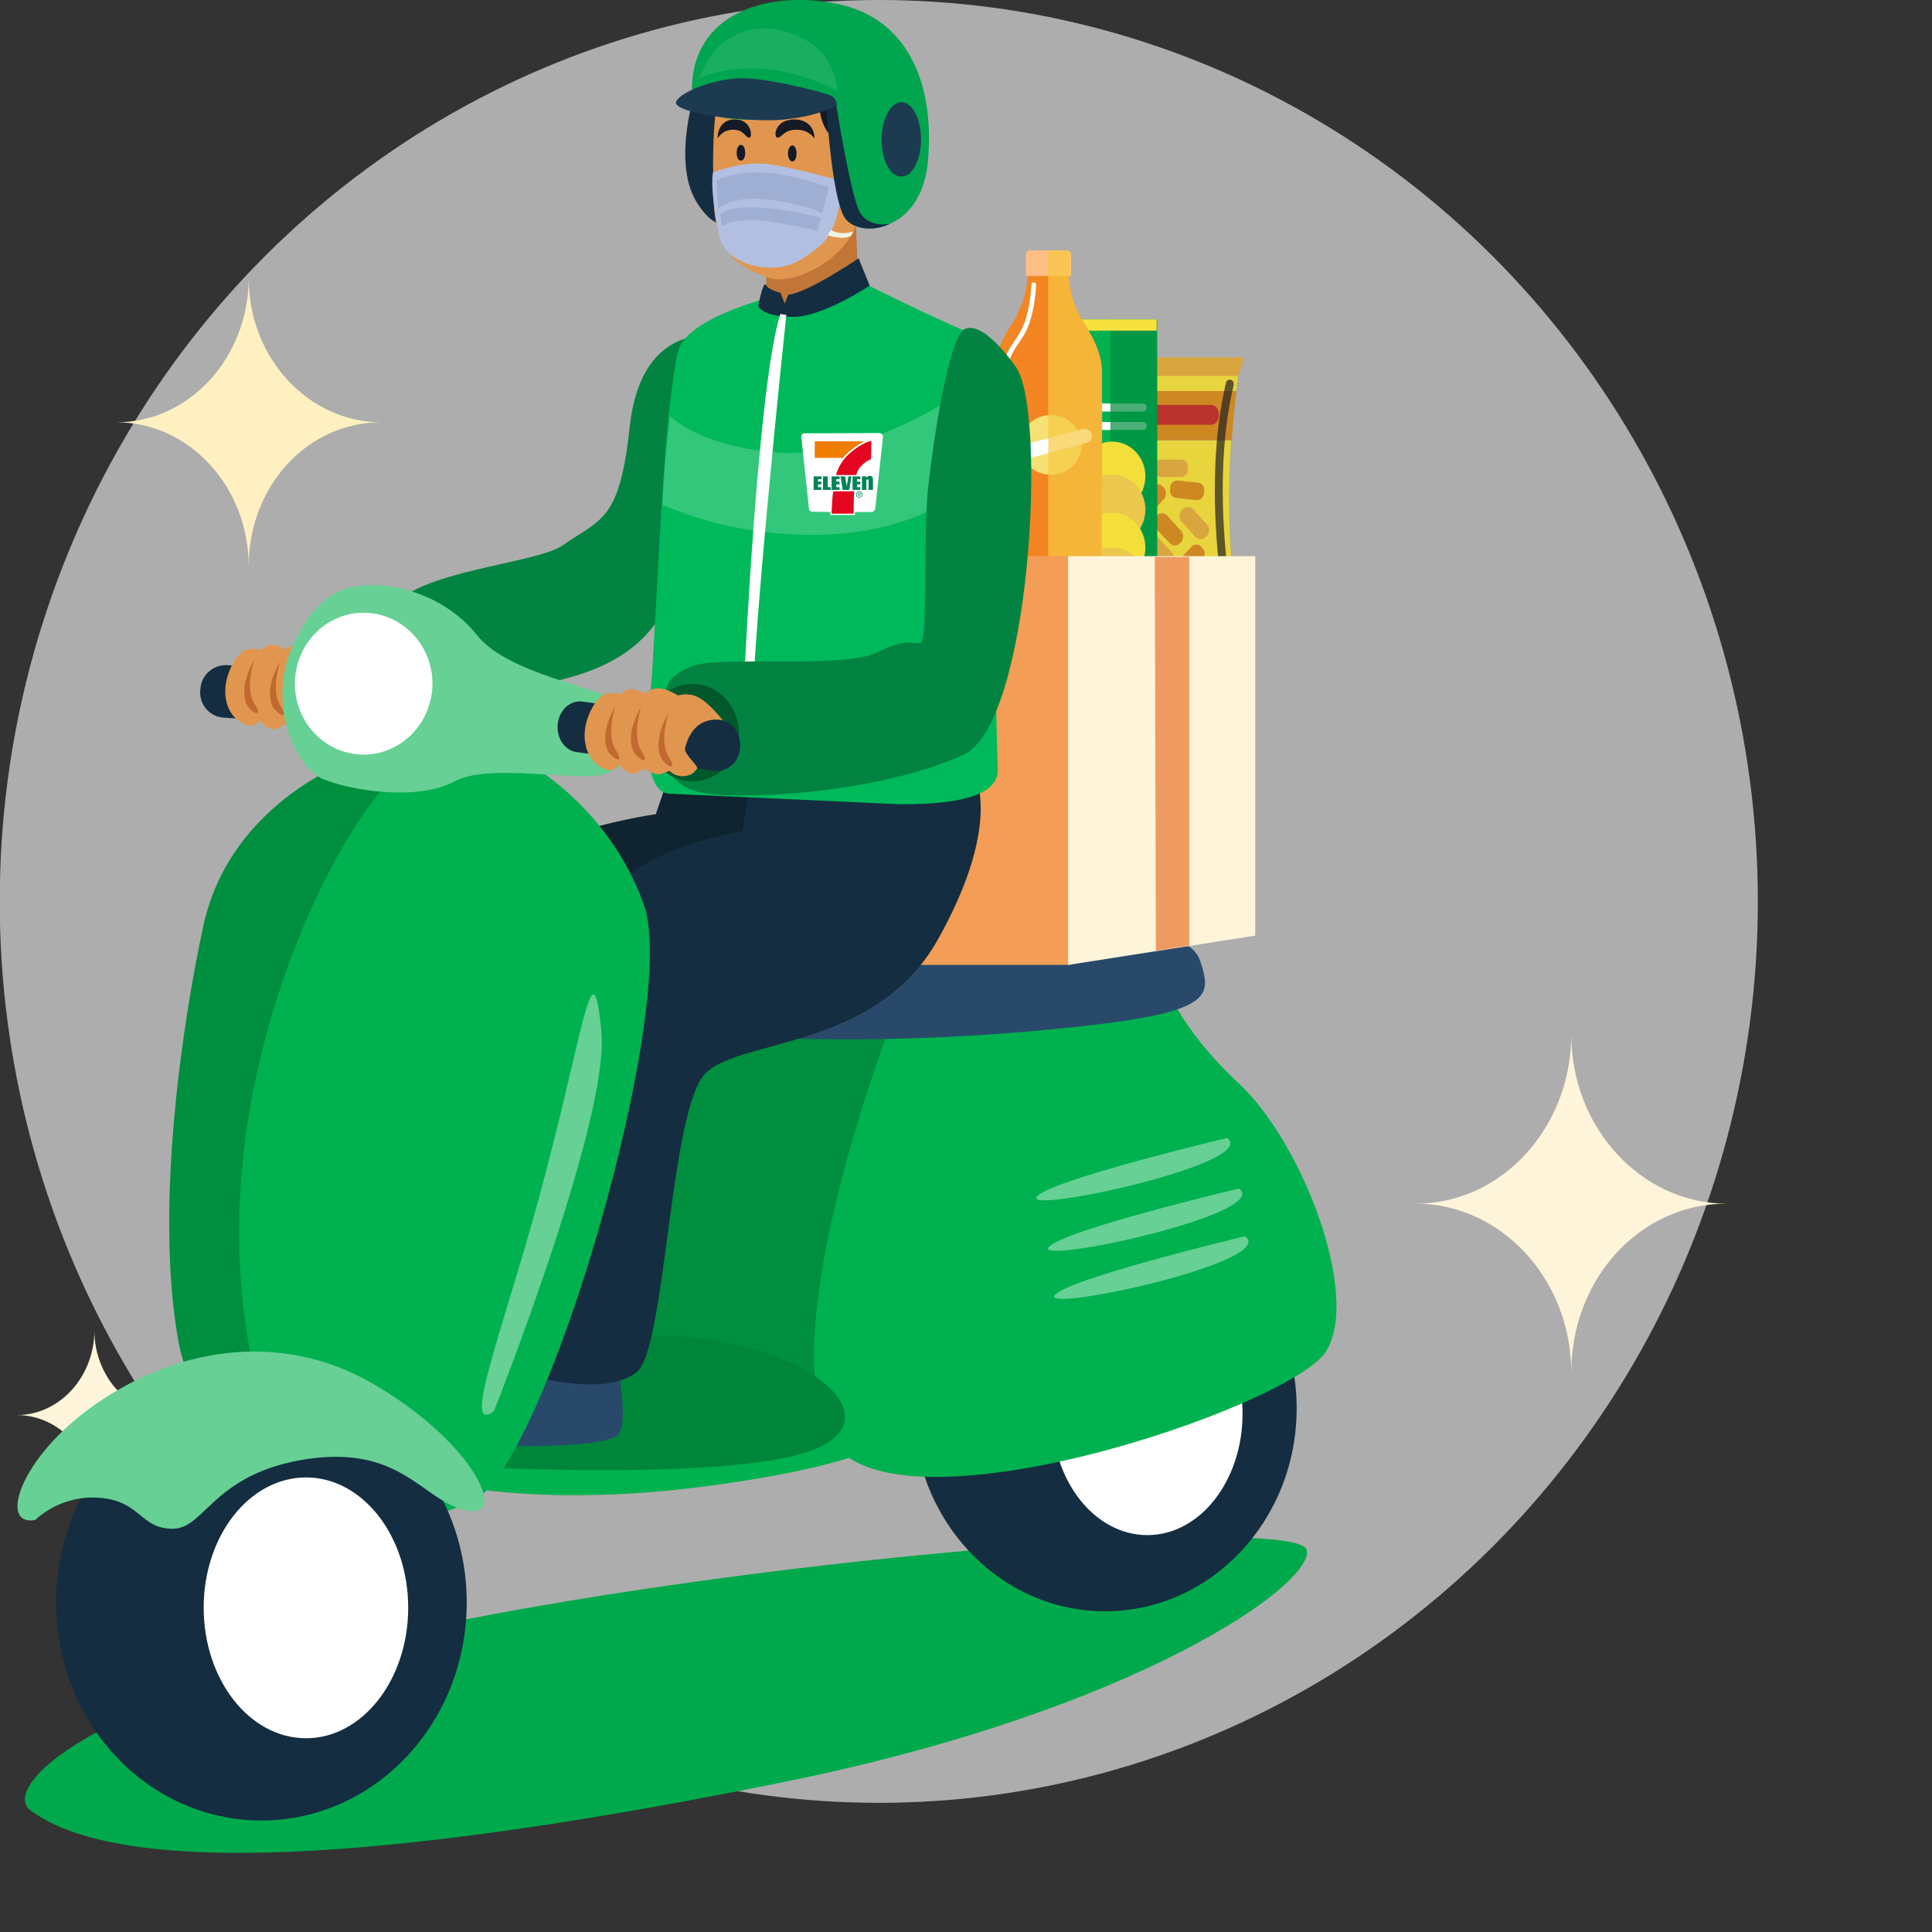<?xml version="1.0" encoding="utf-8"?>
<svg xmlns="http://www.w3.org/2000/svg" fill="none" height="100%" overflow="visible" preserveAspectRatio="none" style="display: block;" viewBox="0 0 7 7" width="100%">
<rect x="0" y="0" width="7" height="7" fill="#333333" stroke="none"/>
<g id="Group 4644630">
<g id="Group 4644554">
<g id="Group 45913">
<g id="Group 45842">
<ellipse cx="3.184" cy="3.266" fill="white" fill-opacity="0.6" id="Ellipse 2414" rx="3.185" ry="3.266"/>
<path d="M5.693 4.974C5.693 4.632 5.436 4.361 5.13 4.361C5.444 4.361 5.693 4.082 5.693 3.748C5.693 4.089 5.95 4.361 6.256 4.361C5.943 4.361 5.693 4.632 5.693 4.974Z" fill="#FDF4D9" id="Vector"/>
<path d="M0.342 5.433C0.342 5.262 0.214 5.127 0.061 5.127C0.217 5.127 0.342 4.987 0.342 4.82C0.342 4.991 0.471 5.127 0.624 5.127C0.467 5.127 0.342 5.262 0.342 5.433Z" fill="#FDF4D9" id="Vector_2"/>
<path d="M0.901 2.052C0.901 1.761 0.683 1.53 0.422 1.53C0.689 1.53 0.901 1.292 0.901 1.008C0.901 1.299 1.12 1.53 1.381 1.53C1.114 1.53 0.901 1.761 0.901 2.052Z" fill="#FFF0C2" id="Vector_3"/>
</g>
</g>
</g>
<g id="Group 4644628">
<g id="Group 29181">
<g id="Group">
<g id="Group_2">
<g id="Group_3">
<g id="Group_4">
<g id="Group_5">
<path d="M4.486 1.361C4.281 1.361 4.076 1.361 3.871 1.361C3.874 1.379 3.876 1.399 3.878 1.417H4.479C4.481 1.399 4.484 1.379 4.486 1.361Z" fill="#F6E13F" id="Vector_4"/>
</g>
</g>
<g id="Group_6">
<g id="Group_7">
<path d="M3.896 1.596C3.912 1.815 3.903 2.035 3.871 2.251C4.076 2.251 4.281 2.251 4.486 2.251C4.454 2.034 4.446 1.813 4.461 1.596H3.896Z" fill="#F6E13F" id="Vector_5"/>
</g>
</g>
<g id="Group_8">
<g id="Group_9">
<path d="M4.48 1.417H3.88C3.887 1.476 3.893 1.536 3.898 1.595H4.463C4.467 1.536 4.472 1.476 4.48 1.417Z" fill="#DB9022" id="Vector_6"/>
</g>
</g>
</g>
<g id="Group_10">
<path d="M4.487 1.362H3.872L3.85 1.295H4.508L4.487 1.362Z" fill="#E6AF41" id="Vector_7"/>
</g>
<g id="Group_11">
<path d="M3.872 2.251H4.487L4.508 2.317H3.85L3.872 2.251Z" fill="#E6AF41" id="Vector_8"/>
</g>
<g id="Group_12">
<g id="Group_13">
<path d="M4.228 1.867L4.28 1.924C4.289 1.934 4.289 1.952 4.28 1.963L4.274 1.969C4.265 1.979 4.248 1.979 4.239 1.969L4.186 1.913C4.177 1.902 4.177 1.884 4.186 1.874L4.192 1.867C4.202 1.857 4.218 1.857 4.228 1.867Z" fill="#DB9022" id="Vector_9"/>
</g>
<g id="Group_14">
<path d="M4.322 1.844L4.374 1.901C4.383 1.911 4.383 1.929 4.374 1.94L4.368 1.946C4.358 1.956 4.342 1.956 4.332 1.946L4.28 1.889C4.271 1.879 4.271 1.861 4.28 1.851L4.286 1.844C4.297 1.834 4.312 1.834 4.322 1.844Z" fill="#E6AF41" id="Vector_10"/>
</g>
<g id="Group_15">
<path d="M4.039 1.9V1.979C4.039 1.995 4.027 2.006 4.014 2.006H4.006C3.991 2.006 3.981 1.994 3.981 1.979V1.9C3.981 1.884 3.993 1.872 4.006 1.872H4.014C4.028 1.872 4.039 1.885 4.039 1.9Z" fill="#E6AF41" id="Vector_11"/>
</g>
<g id="Group_16">
<path d="M4.045 1.772L4.097 1.829C4.106 1.839 4.106 1.857 4.097 1.868L4.091 1.874C4.082 1.884 4.065 1.884 4.056 1.874L4.003 1.817C3.994 1.807 3.994 1.789 4.003 1.779L4.009 1.772C4.02 1.762 4.035 1.762 4.045 1.772Z" fill="#E6AF41" id="Vector_12"/>
</g>
<g id="Group_17">
<path d="M4.195 1.946L4.247 2.003C4.256 2.013 4.256 2.031 4.247 2.041L4.241 2.048C4.232 2.058 4.215 2.058 4.205 2.048L4.153 1.991C4.144 1.981 4.144 1.963 4.153 1.953L4.159 1.946C4.169 1.936 4.185 1.936 4.195 1.946Z" fill="#E6AF41" id="Vector_13"/>
</g>
<g id="Group_18">
<path d="M4.105 2.009L4.175 2.035C4.188 2.04 4.195 2.055 4.19 2.07L4.188 2.077C4.183 2.091 4.169 2.099 4.156 2.094L4.086 2.068C4.073 2.063 4.066 2.048 4.07 2.033L4.073 2.026C4.078 2.012 4.092 2.004 4.105 2.009Z" fill="#E6AF41" id="Vector_14"/>
</g>
<g id="Group_19">
<path d="M4.155 1.703L4.123 1.775C4.117 1.789 4.102 1.794 4.088 1.788L4.081 1.784C4.068 1.777 4.064 1.761 4.07 1.746L4.102 1.674C4.107 1.66 4.123 1.655 4.136 1.661L4.143 1.665C4.156 1.673 4.161 1.69 4.155 1.703Z" fill="#E6AF41" id="Vector_15"/>
</g>
<g id="Group_20">
<path d="M4.249 2.171H4.176C4.162 2.171 4.151 2.159 4.151 2.144V2.135C4.151 2.12 4.163 2.108 4.176 2.108H4.249C4.263 2.108 4.274 2.121 4.274 2.135V2.144C4.274 2.159 4.262 2.171 4.249 2.171Z" fill="#E6AF41" id="Vector_16"/>
</g>
<g id="Group_21">
<path d="M4.279 1.728H4.206C4.191 1.728 4.181 1.715 4.181 1.701V1.692C4.181 1.676 4.193 1.665 4.206 1.665H4.279C4.293 1.665 4.304 1.677 4.304 1.692V1.701C4.304 1.716 4.293 1.728 4.279 1.728Z" fill="#E6AF41" id="Vector_17"/>
</g>
<g id="Group_22">
<path d="M4.264 2.037L4.317 1.981C4.326 1.97 4.343 1.97 4.352 1.981L4.358 1.987C4.367 1.997 4.367 2.015 4.358 2.026L4.306 2.082C4.296 2.093 4.28 2.093 4.27 2.082L4.264 2.076C4.255 2.066 4.255 2.048 4.264 2.037Z" fill="#DB9022" id="Vector_18"/>
</g>
<g id="Group_23">
<path d="M4.124 1.819L4.176 1.762C4.186 1.752 4.202 1.752 4.212 1.762L4.218 1.768C4.227 1.779 4.227 1.797 4.218 1.807L4.166 1.864C4.156 1.874 4.14 1.874 4.13 1.864L4.124 1.857C4.115 1.847 4.115 1.83 4.124 1.819Z" fill="#DB9022" id="Vector_19"/>
</g>
<g id="Group_24">
<path d="M4.056 1.946L4.108 1.889C4.118 1.879 4.134 1.879 4.144 1.889L4.15 1.896C4.159 1.906 4.159 1.924 4.15 1.934L4.098 1.991C4.088 2.001 4.072 2.001 4.062 1.991L4.056 1.985C4.046 1.974 4.046 1.956 4.056 1.946Z" fill="#DB9022" id="Vector_20"/>
</g>
<g id="Group_25">
<path d="M4.04 2.031L4.085 2.094C4.093 2.105 4.091 2.124 4.08 2.133L4.074 2.138C4.063 2.147 4.047 2.144 4.039 2.133L3.994 2.069C3.985 2.058 3.988 2.04 3.998 2.031L4.004 2.026C4.015 2.017 4.031 2.019 4.04 2.031Z" fill="#DB9022" id="Vector_21"/>
</g>
<g id="Group_26">
<path d="M4.267 1.741L4.341 1.749C4.355 1.75 4.365 1.764 4.363 1.778L4.362 1.787C4.361 1.803 4.348 1.813 4.335 1.812L4.262 1.804C4.247 1.803 4.238 1.789 4.239 1.775L4.24 1.766C4.24 1.751 4.253 1.74 4.267 1.741Z" fill="#DB9022" id="Vector_22"/>
</g>
</g>
<g id="Group_27">
<path d="M4.388 1.539H3.978C3.963 1.539 3.95 1.525 3.95 1.508V1.498C3.95 1.481 3.963 1.467 3.978 1.467H4.388C4.403 1.467 4.416 1.481 4.416 1.498V1.508C4.416 1.525 4.403 1.539 4.388 1.539Z" fill="#C5362E" id="Vector_23"/>
</g>
<g id="Group_28">
<path d="M3.91 2.237C3.909 2.237 3.908 2.237 3.906 2.237C3.898 2.236 3.893 2.226 3.896 2.217C3.897 2.214 3.985 1.767 3.896 1.397C3.893 1.388 3.898 1.38 3.906 1.377C3.915 1.375 3.922 1.38 3.924 1.389C4.015 1.767 3.925 2.22 3.924 2.225C3.922 2.232 3.916 2.237 3.91 2.237Z" fill="white" id="Vector_24"/>
</g>
<g id="Group_29">
<path d="M4.456 2.236C4.449 2.236 4.443 2.231 4.442 2.224C4.44 2.218 4.352 1.765 4.442 1.387C4.444 1.378 4.451 1.374 4.459 1.376C4.468 1.378 4.471 1.386 4.47 1.395C4.381 1.765 4.469 2.212 4.47 2.216C4.471 2.225 4.466 2.233 4.459 2.235C4.458 2.236 4.457 2.236 4.456 2.236Z" fill="#222221" id="Vector_25" opacity="0.7"/>
</g>
</g>
<path d="M4.488 2.251C4.456 2.033 4.448 1.813 4.463 1.595C4.467 1.536 4.473 1.477 4.481 1.417C4.483 1.399 4.486 1.38 4.488 1.362L4.51 1.296H4.18V2.318H4.51L4.488 2.251Z" fill="#222221" fill-opacity="0.1" id="Vector_26" opacity="0.7"/>
</g>
</g>
<g id="Group 29180">
<g id="Group_30">
<g id="Group_31">
<g id="Group_32">
<g id="Group_33">
<path d="M4.177 2.678H3.865C3.857 2.678 3.851 2.67 3.851 2.662V1.172C3.851 1.164 3.857 1.157 3.865 1.157H4.177C4.186 1.157 4.192 1.164 4.192 1.172V2.662C4.192 2.67 4.186 2.678 4.177 2.678Z" fill="#00B14F" id="Vector_27"/>
</g>
</g>
<g id="Group_34">
<g id="Group_35">
<path d="M4.141 1.558H3.913C3.905 1.558 3.899 1.552 3.899 1.544C3.899 1.536 3.905 1.529 3.913 1.529H4.141C4.149 1.529 4.155 1.536 4.155 1.544C4.154 1.551 4.149 1.558 4.141 1.558Z" fill="white" id="Vector_28"/>
</g>
</g>
<g id="Group_36">
<g id="Group_37">
<path d="M4.141 1.491H3.913C3.905 1.491 3.899 1.485 3.899 1.477C3.899 1.468 3.905 1.462 3.913 1.462H4.141C4.149 1.462 4.155 1.468 4.155 1.477C4.154 1.485 4.149 1.491 4.141 1.491Z" fill="white" id="Vector_29"/>
</g>
</g>
<g id="Group_38">
<g id="Group_39">
<path d="M4.141 2.558H3.913C3.905 2.558 3.899 2.552 3.899 2.544C3.899 2.536 3.905 2.529 3.913 2.529H4.141C4.149 2.529 4.155 2.536 4.155 2.544C4.154 2.552 4.149 2.558 4.141 2.558Z" fill="#98C04E" id="Vector_30"/>
</g>
</g>
<g id="Group_40">
<g id="Group_41">
<path d="M4.141 2.491H3.913C3.905 2.491 3.899 2.484 3.899 2.476C3.899 2.468 3.905 2.462 3.913 2.462H4.141C4.149 2.462 4.155 2.468 4.155 2.476C4.154 2.484 4.149 2.491 4.141 2.491Z" fill="#98C04E" id="Vector_31"/>
</g>
</g>
<g id="Group_42">
<g id="Group_43">
<path d="M3.876 2.659C3.871 2.659 3.868 2.656 3.868 2.65V1.227C3.868 1.222 3.872 1.218 3.876 1.218C3.88 1.218 3.884 1.221 3.884 1.227V2.649C3.885 2.655 3.881 2.659 3.876 2.659Z" fill="white" id="Vector_32"/>
</g>
</g>
</g>
<path d="M4.193 2.662V1.198V1.172V1.157H4.179H4.023V2.677H4.179C4.187 2.677 4.193 2.67 4.193 2.662Z" fill="#008E3F" id="Vector_33" opacity="0.7"/>
<g id="Group_44">
<g id="Group_45">
<path d="M4.029 1.852C4.096 1.852 4.15 1.795 4.15 1.726C4.15 1.656 4.096 1.6 4.029 1.6C3.962 1.6 3.908 1.656 3.908 1.726C3.908 1.795 3.962 1.852 4.029 1.852Z" fill="#F2DF3A" id="Vector_34"/>
</g>
</g>
<g id="Group_46">
<g id="Group_47">
<path d="M4.029 1.972C4.096 1.972 4.15 1.916 4.15 1.846C4.15 1.777 4.096 1.72 4.029 1.72C3.962 1.72 3.908 1.777 3.908 1.846C3.908 1.916 3.962 1.972 4.029 1.972Z" fill="#EBC74E" id="Vector_35"/>
</g>
</g>
<g id="Group_48">
<g id="Group_49">
<path d="M4.029 2.11C4.096 2.11 4.15 2.054 4.15 1.984C4.15 1.915 4.096 1.858 4.029 1.858C3.962 1.858 3.908 1.915 3.908 1.984C3.908 2.054 3.962 2.11 4.029 2.11Z" fill="#F2DF3A" id="Vector_36"/>
</g>
</g>
<g id="Group_50">
<g id="Group_51">
<path d="M4.029 2.236C4.096 2.236 4.15 2.18 4.15 2.11C4.15 2.04 4.096 1.984 4.029 1.984C3.962 1.984 3.908 2.04 3.908 2.11C3.908 2.18 3.962 2.236 4.029 2.236Z" fill="#EBC74E" id="Vector_37"/>
</g>
</g>
<g id="Group_52">
<g id="Group_53">
<path d="M4.191 1.157H3.85V1.198H4.191V1.157Z" fill="#F6E13F" id="Vector_38"/>
</g>
</g>
</g>
</g>
<g id="Group 29179">
<g clip-path="url(#clip0_0_14298)" id="Frame">
<g id="Group_54">
<g id="Group_55">
<g id="Group_56">
<g id="Group_57">
<path d="M3.933 1.179C3.893 1.12 3.872 1.051 3.872 0.98V0.978H3.798H3.724V0.98C3.724 1.05 3.702 1.12 3.663 1.179C3.633 1.225 3.602 1.287 3.602 1.348V2.063C3.602 2.098 3.63 2.128 3.665 2.129C3.687 2.129 3.707 2.12 3.719 2.105C3.725 2.096 3.739 2.096 3.746 2.105C3.758 2.12 3.776 2.129 3.797 2.129C3.818 2.129 3.836 2.12 3.848 2.105C3.855 2.096 3.868 2.096 3.875 2.105C3.887 2.12 3.907 2.129 3.929 2.129C3.964 2.128 3.991 2.098 3.991 2.063V1.348C3.994 1.287 3.963 1.225 3.933 1.179Z" fill="#F38522" id="Vector_39"/>
</g>
</g>
<g id="Group_58">
<g id="Group_59">
<path d="M3.881 1H3.717V0.922C3.717 0.913 3.724 0.907 3.733 0.907H3.865C3.874 0.907 3.881 0.913 3.881 0.922V1H3.881Z" fill="#FFBE83" id="Vector_40"/>
</g>
</g>
<g id="Group_60">
<g id="Group_61">
<path d="M3.994 1.455H3.602V1.761H3.994V1.455Z" fill="#F38522" id="Vector_41"/>
</g>
</g>
<g id="Group_62">
<g id="Group_63">
<path d="M3.807 1.72C3.869 1.72 3.919 1.671 3.919 1.612C3.919 1.553 3.869 1.504 3.807 1.504C3.745 1.504 3.695 1.553 3.695 1.612C3.695 1.671 3.745 1.72 3.807 1.72Z" fill="#F5E174" id="Vector_42"/>
</g>
</g>
<g id="Group_64">
<g id="Group_65">
<path d="M3.936 1.605L3.693 1.67C3.678 1.675 3.664 1.666 3.659 1.652C3.655 1.638 3.664 1.624 3.678 1.62L3.922 1.555C3.936 1.55 3.951 1.559 3.955 1.573C3.96 1.587 3.951 1.601 3.936 1.605Z" fill="white" id="Vector_43"/>
</g>
</g>
<g id="Group_66">
<g id="Group_67">
<path d="M3.633 2.084C3.628 2.084 3.625 2.08 3.625 2.076V1.472C3.625 1.311 3.643 1.283 3.68 1.229C3.683 1.224 3.687 1.218 3.691 1.212C3.733 1.149 3.737 1.032 3.737 1.031C3.737 1.026 3.741 1.023 3.745 1.023C3.75 1.023 3.754 1.027 3.754 1.031C3.754 1.036 3.75 1.153 3.706 1.221C3.701 1.226 3.698 1.232 3.695 1.237C3.658 1.291 3.642 1.315 3.642 1.471V2.075C3.643 2.08 3.639 2.084 3.633 2.084Z" fill="white" id="Vector_44"/>
</g>
</g>
</g>
<path d="M3.849 2.105C3.856 2.096 3.87 2.096 3.877 2.105C3.889 2.12 3.909 2.129 3.93 2.129C3.965 2.128 3.993 2.098 3.993 2.063V1.761V1.455V1.348C3.993 1.287 3.962 1.225 3.932 1.178C3.897 1.125 3.876 1.063 3.872 1H3.879V0.922C3.879 0.914 3.873 0.907 3.864 0.907H3.798V2.129C3.819 2.129 3.837 2.12 3.849 2.105Z" fill="#F7C942" id="Vector_45" opacity="0.7"/>
</g>
</g>
</g>
<g id="Group 4644627">
<g id="Group_68">
<path d="M4.735 5.617C4.76 5.739 4.125 6.195 2.848 6.455C1.569 6.715 0.467 6.828 0.109 6.558C0.009 6.481 0.283 6.153 1.56 5.893C2.836 5.629 4.713 5.491 4.735 5.617Z" fill="#00AA4C" id="Vector_46"/>
<path d="M4.004 5.838C4.387 5.838 4.698 5.509 4.698 5.103C4.698 4.696 4.387 4.367 4.004 4.367C3.621 4.367 3.31 4.696 3.31 5.103C3.31 5.509 3.621 5.838 4.004 5.838Z" fill="#152D40" id="Vector_47"/>
<path d="M4.157 5.562C4.348 5.562 4.502 5.365 4.502 5.122C4.502 4.879 4.348 4.682 4.157 4.682C3.966 4.682 3.811 4.879 3.811 5.122C3.811 5.365 3.966 5.562 4.157 5.562Z" fill="white" id="Vector_48"/>
<path d="M1.423 5.328C1.423 5.328 1.809 5.482 2.55 5.386C3.291 5.289 3.291 5.157 3.291 5.157C3.291 5.157 3.029 4.823 2.581 4.833C2.136 4.839 1.423 5.328 1.423 5.328Z" fill="#00B14F" id="Vector_49"/>
<path d="M3.033 5.147C3.033 5.147 3.198 3.943 3.435 3.673C3.671 3.403 2.473 3.541 2.473 3.541L2.055 5.138L3.033 5.147Z" fill="#008E3F" id="Vector_50"/>
<path d="M3.232 3.699C3.232 3.699 2.799 4.813 3.005 5.205C3.21 5.597 4.677 5.099 4.804 4.897C4.932 4.694 4.717 4.139 4.49 3.927C4.263 3.715 4.222 3.56 4.222 3.56L3.232 3.699Z" fill="#00B14F" id="Vector_51"/>
<path d="M1.463 5.302C1.463 5.302 2.606 5.382 2.945 5.254C3.285 5.122 2.836 4.781 2.189 4.846C1.541 4.91 1.196 5.222 1.196 5.222L1.463 5.302Z" fill="#00863B" id="Vector_52"/>
<path d="M1.551 5.116C1.551 5.116 1.725 5.058 1.797 4.99C1.868 4.92 1.977 4.913 2.102 4.932C2.223 4.952 2.245 4.997 2.245 4.997C2.245 4.997 2.273 5.148 2.242 5.196C2.211 5.244 1.846 5.247 1.7 5.231C1.551 5.218 1.457 5.193 1.551 5.116Z" fill="#29496B" id="Vector_53"/>
<path d="M2.584 3.747C2.584 3.747 3.066 3.795 3.726 3.737C4.39 3.679 4.396 3.625 4.349 3.483C4.302 3.345 4.05 3.425 3.891 3.387C3.733 3.345 2.764 3.477 2.764 3.477L2.584 3.747Z" fill="#29496B" id="Vector_54"/>
<path d="M1.296 2.745C1.296 2.745 0.841 2.892 0.738 3.349C0.661 3.702 0.561 4.37 0.645 4.852C0.729 5.334 1.321 5.482 1.321 5.482L1.445 2.796L1.296 2.745Z" fill="#008E3F" id="Vector_55"/>
<path d="M3.88 2.015H3.027V3.496H3.88V2.015Z" fill="#F39D56" id="Vector_56"/>
<path d="M4.548 3.39L3.87 3.496V2.015H4.548V3.39Z" fill="#FDF4D9" id="Vector_57"/>
<path d="M2.407 2.86L2.376 2.95C2.376 2.95 1.747 3.036 1.535 3.351C1.323 3.669 1.199 4.775 1.286 4.839C1.373 4.906 1.554 4.906 1.632 4.826C1.71 4.746 1.871 3.849 1.962 3.721C2.055 3.592 2.668 3.419 2.784 3.175C2.899 2.934 2.843 2.889 2.843 2.889L2.407 2.86Z" fill="#0F2330" id="Vector_58"/>
<path d="M3.54 2.834C3.54 2.834 3.618 3.014 3.397 3.406C3.176 3.798 2.693 3.763 2.56 3.885C2.426 4.004 2.413 4.891 2.307 4.971C2.205 5.054 1.99 5.003 1.853 4.971C1.719 4.939 2.105 3.41 2.214 3.239C2.323 3.069 2.69 3.011 2.69 3.011L2.715 2.847L3.54 2.834Z" fill="#152D40" id="Vector_59"/>
<path d="M1.894 2.754C1.894 2.754 2.202 2.911 2.333 3.278C2.463 3.644 1.975 5.324 1.71 5.44C1.449 5.555 0.978 5.652 0.879 4.71C0.779 3.769 1.293 2.873 1.47 2.786" fill="#00B14F" id="Vector_60"/>
<path d="M1.382 2.642L1.087 2.619L0.81 2.6C0.76 2.597 0.719 2.552 0.726 2.497C0.729 2.446 0.772 2.407 0.825 2.41L1.398 2.452C1.448 2.455 1.488 2.5 1.482 2.555C1.476 2.603 1.432 2.645 1.382 2.642Z" fill="#152D40" id="Vector_61"/>
<path d="M1.317 2.449C1.317 2.449 1.267 2.385 1.227 2.366C1.189 2.346 1.155 2.359 1.155 2.359C1.155 2.359 1.115 2.333 1.083 2.333C1.052 2.333 1.037 2.353 1.037 2.353C1.037 2.353 1.002 2.333 0.981 2.337C0.959 2.34 0.946 2.356 0.946 2.356C0.946 2.356 0.918 2.343 0.887 2.356C0.856 2.369 0.803 2.456 0.819 2.536C0.834 2.616 0.903 2.635 0.918 2.629C0.934 2.623 0.94 2.61 0.94 2.61C0.94 2.61 0.974 2.655 1.006 2.639C1.037 2.623 1.037 2.626 1.037 2.626C1.037 2.626 1.074 2.655 1.099 2.642C1.124 2.632 1.124 2.632 1.124 2.632C1.124 2.632 1.143 2.655 1.177 2.652C1.208 2.648 1.214 2.635 1.224 2.626C1.233 2.616 1.177 2.574 1.18 2.552C1.211 2.423 1.317 2.449 1.317 2.449Z" fill="#E1964F" id="Vector_62"/>
<path d="M2.547 1.218C2.547 1.218 2.32 1.199 2.282 1.543C2.245 1.89 2.18 1.877 2.037 1.977C1.937 2.044 1.507 2.067 1.414 2.208C1.32 2.349 1.473 2.558 1.803 2.507C2.133 2.455 2.36 2.401 2.466 2.076C2.578 1.755 2.547 1.218 2.547 1.218Z" fill="#038341" id="Vector_63"/>
<path d="M2.429 2.876L3.26 2.914C3.378 2.914 3.618 2.908 3.615 2.789C3.602 2.391 3.599 1.244 3.503 1.202C3.372 1.147 3.148 1.035 3.148 1.035L2.771 1.083C2.771 1.083 2.522 1.147 2.466 1.25C2.45 1.276 2.438 1.376 2.422 1.507C2.413 1.6 2.404 1.713 2.398 1.828C2.385 2.028 2.373 2.265 2.363 2.436C2.354 2.558 2.31 2.876 2.429 2.876Z" fill="#00B95A" id="Vector_64"/>
<path d="M2.54 0.261C2.54 0.261 2.422 0.57 2.525 0.734C2.628 0.898 2.705 0.759 2.705 0.759L2.603 0.287L2.54 0.261Z" fill="#152D40" id="Vector_65"/>
<path d="M3.101 0.807L3.108 0.984C3.108 0.984 2.958 1.109 2.862 1.106C2.765 1.1 2.778 1.074 2.778 1.074L2.774 0.952C2.774 0.949 3.011 0.807 3.101 0.807Z" fill="#C17638" id="Vector_66"/>
<path d="M2.587 0.746C2.597 0.932 2.7 0.977 2.784 1.006C2.868 1.035 3.026 0.955 3.082 0.855C3.086 0.849 3.089 0.846 3.092 0.839C3.139 0.743 3.129 0.634 3.129 0.634C3.129 0.634 3.132 0.573 3.129 0.499C3.126 0.425 3.117 0.341 3.095 0.296C3.048 0.21 2.908 0.187 2.849 0.187C2.787 0.187 2.672 0.235 2.622 0.299C2.572 0.367 2.584 0.691 2.587 0.746Z" fill="#E1964F" id="Vector_67"/>
<path d="M3.126 0.479C3.126 0.479 3.172 0.483 3.2 0.534C3.225 0.585 3.206 0.701 3.119 0.714C3.032 0.724 3.126 0.479 3.126 0.479Z" fill="#E1964F" id="Vector_68"/>
<path d="M2.59 0.322C2.59 0.322 2.649 0.342 2.78 0.335C2.911 0.329 2.97 0.316 2.97 0.316C2.97 0.316 2.957 0.393 2.985 0.454C3.013 0.515 3.045 0.502 3.051 0.55C3.057 0.599 3.057 0.624 3.079 0.624C3.104 0.624 3.101 0.515 3.116 0.492C3.132 0.47 3.182 0.502 3.188 0.515C3.194 0.525 3.259 0.322 3.132 0.252C3.132 0.252 3.091 0.152 2.923 0.142C2.752 0.136 2.618 0.197 2.59 0.322Z" fill="#151A25" id="Vector_69"/>
<path d="M2.951 0.502C2.951 0.502 2.933 0.47 2.886 0.47C2.839 0.47 2.833 0.499 2.817 0.499C2.802 0.496 2.808 0.444 2.858 0.435C2.905 0.425 2.951 0.448 2.951 0.502Z" fill="#151A25" id="Vector_70"/>
<path d="M2.6 0.502C2.6 0.502 2.616 0.47 2.656 0.47C2.697 0.47 2.7 0.499 2.715 0.499C2.728 0.496 2.721 0.444 2.681 0.435C2.637 0.425 2.6 0.448 2.6 0.502Z" fill="#151A25" id="Vector_71"/>
<path d="M2.855 0.556C2.855 0.572 2.862 0.585 2.871 0.585C2.88 0.585 2.886 0.572 2.886 0.556C2.886 0.54 2.88 0.527 2.871 0.527C2.862 0.527 2.855 0.54 2.855 0.556Z" fill="#151A25" id="Vector_72"/>
<path d="M2.669 0.554C2.669 0.57 2.675 0.582 2.684 0.582C2.694 0.582 2.7 0.57 2.7 0.554C2.7 0.538 2.694 0.525 2.684 0.525C2.675 0.525 2.669 0.538 2.669 0.554Z" fill="#151A25" id="Vector_73"/>
<path d="M2.584 0.624C2.584 0.624 2.693 0.582 2.787 0.595C2.88 0.608 3.048 0.656 3.048 0.656C3.048 0.656 3.054 0.823 2.967 0.894C2.88 0.965 2.833 0.974 2.765 0.968C2.696 0.962 2.634 0.926 2.612 0.875C2.594 0.823 2.572 0.66 2.584 0.624Z" fill="#B2BFE1" id="Vector_74"/>
<path d="M3.104 0.56L3.036 0.656L3.045 0.663L3.101 0.582L3.104 0.56Z" fill="#EFF5E1" id="Vector_75"/>
<path d="M2.999 0.852C2.999 0.852 3.049 0.871 3.083 0.855C3.086 0.849 3.089 0.846 3.092 0.839C3.089 0.839 3.046 0.855 3.011 0.833L2.999 0.852Z" fill="#EFF5E1" id="Vector_76"/>
<path d="M3.004 0.678C3.004 0.678 2.851 0.624 2.749 0.624C2.64 0.624 2.596 0.656 2.596 0.656L2.602 0.756C2.602 0.756 2.652 0.707 2.783 0.723C2.914 0.739 2.979 0.772 2.979 0.772L3.004 0.678Z" fill="#9FAFD3" id="Vector_77"/>
<path d="M2.974 0.788C2.974 0.788 2.69 0.714 2.609 0.775L2.616 0.82C2.616 0.82 2.659 0.779 2.815 0.807C2.97 0.836 2.961 0.836 2.961 0.836L2.974 0.788Z" fill="#9FAFD3" id="Vector_78"/>
<path d="M2.507 0.325C2.507 0.496 2.902 0.419 2.983 0.399C2.992 0.396 2.996 0.396 2.996 0.396C2.996 0.396 3.014 0.714 3.061 0.788C3.086 0.827 3.157 0.843 3.226 0.81C3.291 0.782 3.354 0.708 3.363 0.573C3.385 0.296 3.285 0.065 3.033 0.014C2.781 -0.038 2.507 0.049 2.507 0.325Z" fill="#00A550" id="Vector_79"/>
<path d="M2.983 0.399C2.992 0.396 2.995 0.396 2.995 0.396C2.995 0.396 3.014 0.714 3.06 0.788C3.085 0.827 3.157 0.843 3.225 0.811C3.204 0.814 3.148 0.82 3.117 0.772C3.082 0.714 3.029 0.374 3.029 0.374L2.983 0.354V0.399Z" fill="#152D40" id="Vector_80"/>
<path d="M3.032 0.38C3.032 0.38 3.032 0.354 3.007 0.345C2.985 0.335 2.764 0.277 2.671 0.284C2.578 0.29 2.469 0.332 2.45 0.367C2.431 0.406 2.665 0.441 2.817 0.435C2.967 0.425 3.032 0.38 3.032 0.38Z" fill="#1C3B51" id="Vector_81"/>
<path d="M3.194 0.505C3.194 0.579 3.225 0.64 3.266 0.64C3.306 0.64 3.337 0.579 3.337 0.505C3.337 0.431 3.306 0.37 3.266 0.37C3.228 0.37 3.194 0.431 3.194 0.505Z" fill="#1C3B51" id="Vector_82"/>
<path d="M3.034 0.33C3.034 0.33 2.779 0.18 2.531 0.285C2.531 0.285 2.566 0.194 2.624 0.151C2.682 0.109 2.777 0.074 2.905 0.138C3.03 0.195 3.034 0.33 3.034 0.33Z" fill="white" fill-opacity="0.1" id="Vector_83"/>
<path d="M2.4 1.829C2.497 1.871 2.687 1.938 2.939 1.938C3.309 1.938 3.471 1.784 3.471 1.784L3.474 1.427C3.474 1.427 3.129 1.668 2.808 1.639C2.587 1.62 2.475 1.55 2.428 1.508C2.416 1.604 2.406 1.713 2.4 1.829Z" fill="white" fill-opacity="0.2" id="Vector_84"/>
<path d="M0.921 2.391C0.921 2.391 0.887 2.494 0.921 2.548C0.956 2.603 0.918 2.587 0.897 2.558C0.878 2.526 0.878 2.465 0.921 2.391Z" fill="#C16A2F" id="Vector_85"/>
<path d="M1.015 2.397C1.015 2.397 0.98 2.5 1.015 2.555C1.049 2.609 1.012 2.593 0.99 2.564C0.971 2.532 0.971 2.471 1.015 2.397Z" fill="#C16A2F" id="Vector_86"/>
<path d="M1.115 2.42C1.115 2.42 1.081 2.523 1.115 2.577C1.149 2.632 1.112 2.616 1.09 2.587C1.071 2.555 1.071 2.494 1.115 2.42Z" fill="#C16A2F" id="Vector_87"/>
<path d="M3.151 1.035L3.111 0.936C3.111 0.936 2.927 1.061 2.856 1.068L2.843 1.1L2.828 1.061C2.828 1.061 2.784 1.051 2.775 1.032C2.765 1.016 2.747 1.109 2.747 1.109C2.747 1.109 2.762 1.148 2.871 1.148C2.977 1.151 3.151 1.035 3.151 1.035Z" fill="#152D40" id="Vector_88"/>
<path d="M2.849 1.141C2.849 1.141 2.715 2.401 2.725 2.658H2.687C2.687 2.658 2.737 1.427 2.827 1.138L2.849 1.141Z" fill="white" id="Vector_89"/>
<path d="M2.413 2.503C2.413 2.503 2.41 2.452 2.506 2.414C2.603 2.375 3.06 2.423 3.175 2.365C3.291 2.308 3.303 2.336 3.334 2.33C3.365 2.324 3.344 1.954 3.362 1.774C3.381 1.594 3.434 1.254 3.487 1.199C3.487 1.199 3.537 1.132 3.68 1.328C3.795 1.485 3.736 2.626 3.49 2.735C3.163 2.883 2.637 2.902 2.522 2.867C2.406 2.834 2.394 2.719 2.394 2.719L2.413 2.503Z" fill="#038341" id="Vector_90"/>
<path d="M2.677 2.655C2.677 2.754 2.602 2.831 2.509 2.831C2.416 2.831 2.341 2.751 2.341 2.655C2.341 2.558 2.416 2.478 2.509 2.478C2.602 2.478 2.677 2.558 2.677 2.655Z" fill="#00582B" id="Vector_91"/>
<path d="M1.08 2.301C1.08 2.301 1.146 2.147 1.286 2.125C1.426 2.102 1.616 2.16 1.728 2.301C1.84 2.443 2.17 2.488 2.248 2.549C2.329 2.61 2.301 2.767 2.198 2.802C2.098 2.838 1.778 2.761 1.647 2.831C1.516 2.902 1.277 2.867 1.168 2.822C1.059 2.77 0.956 2.517 1.08 2.301Z" fill="#66D095" id="Vector_92"/>
<path d="M2.591 2.793L2.332 2.757L2.089 2.725C2.046 2.719 2.015 2.674 2.021 2.622C2.027 2.571 2.067 2.536 2.111 2.542L2.612 2.61C2.656 2.616 2.687 2.661 2.681 2.712C2.678 2.761 2.637 2.796 2.591 2.793Z" fill="#152D40" id="Vector_93"/>
<path d="M2.619 2.61C2.619 2.61 2.569 2.545 2.529 2.526C2.491 2.507 2.457 2.52 2.457 2.52C2.457 2.52 2.417 2.494 2.385 2.494C2.354 2.494 2.339 2.513 2.339 2.513C2.339 2.513 2.304 2.494 2.283 2.497C2.261 2.5 2.248 2.516 2.248 2.516C2.248 2.516 2.22 2.504 2.189 2.516C2.158 2.529 2.105 2.616 2.121 2.696C2.136 2.777 2.205 2.796 2.22 2.79C2.236 2.783 2.242 2.77 2.242 2.77C2.242 2.77 2.276 2.815 2.308 2.799C2.339 2.786 2.339 2.786 2.339 2.786C2.339 2.786 2.376 2.815 2.401 2.802C2.426 2.793 2.426 2.793 2.426 2.793C2.426 2.793 2.445 2.815 2.479 2.812C2.51 2.809 2.516 2.796 2.525 2.786C2.535 2.777 2.479 2.735 2.482 2.712C2.513 2.581 2.619 2.61 2.619 2.61Z" fill="#E1964F" id="Vector_94"/>
<path d="M1.56 2.536C1.592 2.398 1.509 2.26 1.375 2.227C1.241 2.194 1.107 2.28 1.075 2.418C1.044 2.556 1.126 2.695 1.26 2.727C1.394 2.76 1.528 2.674 1.56 2.536Z" fill="white" id="Vector_95"/>
<path d="M0.947 6.596C1.358 6.596 1.691 6.243 1.691 5.806C1.691 5.37 1.358 5.016 0.947 5.016C0.536 5.016 0.203 5.37 0.203 5.806C0.203 6.243 0.536 6.596 0.947 6.596Z" fill="#152D40" id="Vector_96"/>
<path d="M1.109 6.298C1.313 6.298 1.479 6.086 1.479 5.825C1.479 5.564 1.313 5.353 1.109 5.353C0.904 5.353 0.738 5.564 0.738 5.825C0.738 6.086 0.904 6.298 1.109 6.298Z" fill="white" id="Vector_97"/>
<path d="M0.128 5.507C0.128 5.507 0.218 5.414 0.364 5.427C0.511 5.44 0.508 5.539 0.626 5.539C0.744 5.539 0.772 5.337 1.115 5.286C1.457 5.237 1.529 5.437 1.688 5.472C1.846 5.507 1.719 5.231 1.361 5.019C1.003 4.807 0.617 4.897 0.343 5.09C0.069 5.282 -0.006 5.533 0.128 5.507Z" fill="#66D095" id="Vector_98"/>
<path d="M1.79 5.112C1.79 5.112 2.21 4.055 2.179 3.737C2.148 3.419 2.12 3.702 1.983 4.226C1.849 4.752 1.659 5.212 1.79 5.112Z" fill="#66D095" id="Vector_99"/>
<path d="M2.23 2.558C2.23 2.558 2.195 2.661 2.23 2.715C2.264 2.77 2.226 2.754 2.205 2.725C2.186 2.693 2.186 2.632 2.23 2.558Z" fill="#C16A2F" id="Vector_100"/>
<path d="M2.323 2.561C2.323 2.561 2.289 2.664 2.323 2.719C2.357 2.773 2.32 2.757 2.298 2.728C2.279 2.696 2.279 2.635 2.323 2.561Z" fill="#C16A2F" id="Vector_101"/>
<path d="M2.422 2.584C2.422 2.584 2.388 2.687 2.422 2.741C2.457 2.796 2.419 2.78 2.398 2.751C2.379 2.719 2.379 2.658 2.422 2.584Z" fill="#C16A2F" id="Vector_102"/>
<path d="M4.446 4.123C4.446 4.123 3.786 4.28 3.755 4.338C3.724 4.396 4.567 4.213 4.446 4.123Z" fill="#66D095" id="Vector_103"/>
<path d="M4.489 4.306C4.489 4.306 3.829 4.463 3.798 4.521C3.767 4.579 4.611 4.396 4.489 4.306Z" fill="#66D095" id="Vector_104"/>
<path d="M4.511 4.479C4.511 4.479 3.851 4.637 3.82 4.695C3.792 4.753 4.636 4.569 4.511 4.479Z" fill="#66D095" id="Vector_105"/>
<path d="M4.309 3.426L4.188 3.445L4.184 2.018H4.309V3.426Z" fill="#EF9A60" id="Vector_106"/>
</g>
<g id="Group 4644555">
<g clip-path="url(#clip1_0_14298)" id="ytry 1">
<g id="Layer 2">
<g id="Layer 1">
<path d="M3.171 1.844C3.17 1.849 3.165 1.853 3.16 1.855H3.098C3.097 1.858 3.098 1.862 3.098 1.866H3.01C3.01 1.866 3.009 1.866 3.009 1.866C3.008 1.862 3.009 1.858 3.008 1.855L2.942 1.854C2.939 1.854 2.937 1.852 2.935 1.851C2.933 1.849 2.931 1.845 2.931 1.842L2.903 1.582C2.903 1.576 2.907 1.572 2.912 1.57L3.187 1.569C3.192 1.57 3.197 1.574 3.199 1.578C3.199 1.58 3.199 1.583 3.199 1.585L3.171 1.844Z" fill="white" id="Vector_107"/>
<path d="M3.156 1.663C3.132 1.674 3.108 1.695 3.103 1.72L3.102 1.721H3.029C3.03 1.718 3.031 1.714 3.032 1.711C3.041 1.686 3.056 1.663 3.077 1.644C3.096 1.627 3.116 1.613 3.139 1.603C3.143 1.602 3.146 1.6 3.151 1.599C3.153 1.599 3.154 1.598 3.157 1.598L3.156 1.663Z" fill="#E40520" id="Vector_108"/>
<path d="M3.133 1.599C3.119 1.605 3.105 1.614 3.092 1.624C3.078 1.634 3.065 1.646 3.054 1.659H2.952V1.599H3.133Z" fill="#EF7D00" id="Vector_109"/>
<path d="M3.085 1.726C3.082 1.742 3.08 1.759 3.077 1.775H3.053L3.053 1.775C3.051 1.758 3.048 1.742 3.045 1.726H3.062L3.062 1.726C3.064 1.738 3.066 1.751 3.068 1.762C3.07 1.75 3.072 1.738 3.074 1.726C3.078 1.726 3.081 1.726 3.085 1.726Z" fill="#008357" id="Vector_110"/>
<path d="M2.977 1.736H2.964V1.745H2.976V1.755H2.964V1.765H2.976V1.775H2.948V1.726H2.977V1.736Z" fill="#008357" id="Vector_111"/>
<path d="M3.042 1.736H3.03V1.745H3.042V1.755H3.03V1.765H3.042V1.775H3.013V1.726H3.042V1.736Z" fill="#008357" id="Vector_112"/>
<path d="M3.117 1.736H3.105V1.745H3.117V1.755H3.105V1.765H3.117V1.775H3.089V1.726H3.117V1.736Z" fill="#008357" id="Vector_113"/>
<path d="M2.982 1.726H2.999V1.765H3.01V1.775H2.982V1.726Z" fill="#008357" id="Vector_114"/>
<path d="M3.139 1.731C3.142 1.727 3.146 1.724 3.152 1.724C3.161 1.724 3.163 1.731 3.163 1.743V1.775H3.147V1.744C3.147 1.74 3.147 1.737 3.143 1.737C3.139 1.737 3.139 1.74 3.139 1.746V1.775H3.123V1.726H3.139V1.731" fill="#008357" id="Vector_115"/>
<path d="M3.114 1.791C3.115 1.791 3.117 1.791 3.117 1.789C3.117 1.788 3.115 1.787 3.114 1.787H3.111V1.791H3.114ZM3.111 1.798H3.109V1.786H3.114C3.117 1.786 3.119 1.787 3.119 1.789C3.119 1.792 3.117 1.793 3.115 1.793L3.119 1.798H3.117L3.113 1.793H3.111V1.798ZM3.114 1.801C3.119 1.801 3.123 1.797 3.123 1.792C3.123 1.787 3.119 1.783 3.114 1.783C3.111 1.783 3.109 1.784 3.107 1.786C3.105 1.787 3.104 1.79 3.104 1.792C3.104 1.794 3.105 1.797 3.107 1.799C3.109 1.8 3.111 1.801 3.114 1.801V1.801ZM3.102 1.792C3.102 1.79 3.102 1.788 3.104 1.786C3.105 1.784 3.107 1.782 3.109 1.782C3.111 1.781 3.113 1.78 3.116 1.781C3.118 1.781 3.12 1.782 3.122 1.784C3.123 1.785 3.125 1.787 3.125 1.79C3.126 1.792 3.125 1.794 3.124 1.796C3.124 1.798 3.122 1.8 3.12 1.801C3.118 1.802 3.116 1.803 3.114 1.803C3.112 1.803 3.11 1.803 3.109 1.802C3.108 1.802 3.106 1.801 3.105 1.8C3.104 1.799 3.103 1.798 3.103 1.796C3.102 1.795 3.102 1.793 3.102 1.792V1.792Z" fill="#008357" id="Vector_116"/>
<path d="M3.014 1.861L3.013 1.86C3.013 1.852 3.014 1.845 3.014 1.837C3.015 1.818 3.016 1.799 3.019 1.78L3.095 1.78C3.093 1.807 3.093 1.834 3.093 1.861L3.014 1.861Z" fill="#E40520" id="Vector_117"/>
</g>
</g>
</g>
</g>
</g>
</g>
</g>
<defs>
<clipPath id="clip0_0_14298">
<rect fill="white" height="1.222" transform="translate(3.602 0.907)" width="0.391"/>
</clipPath>
<clipPath id="clip1_0_14298">
<rect fill="white" height="0.324" transform="translate(2.875 1.55)" width="0.354"/>
</clipPath>
</defs>
</svg>